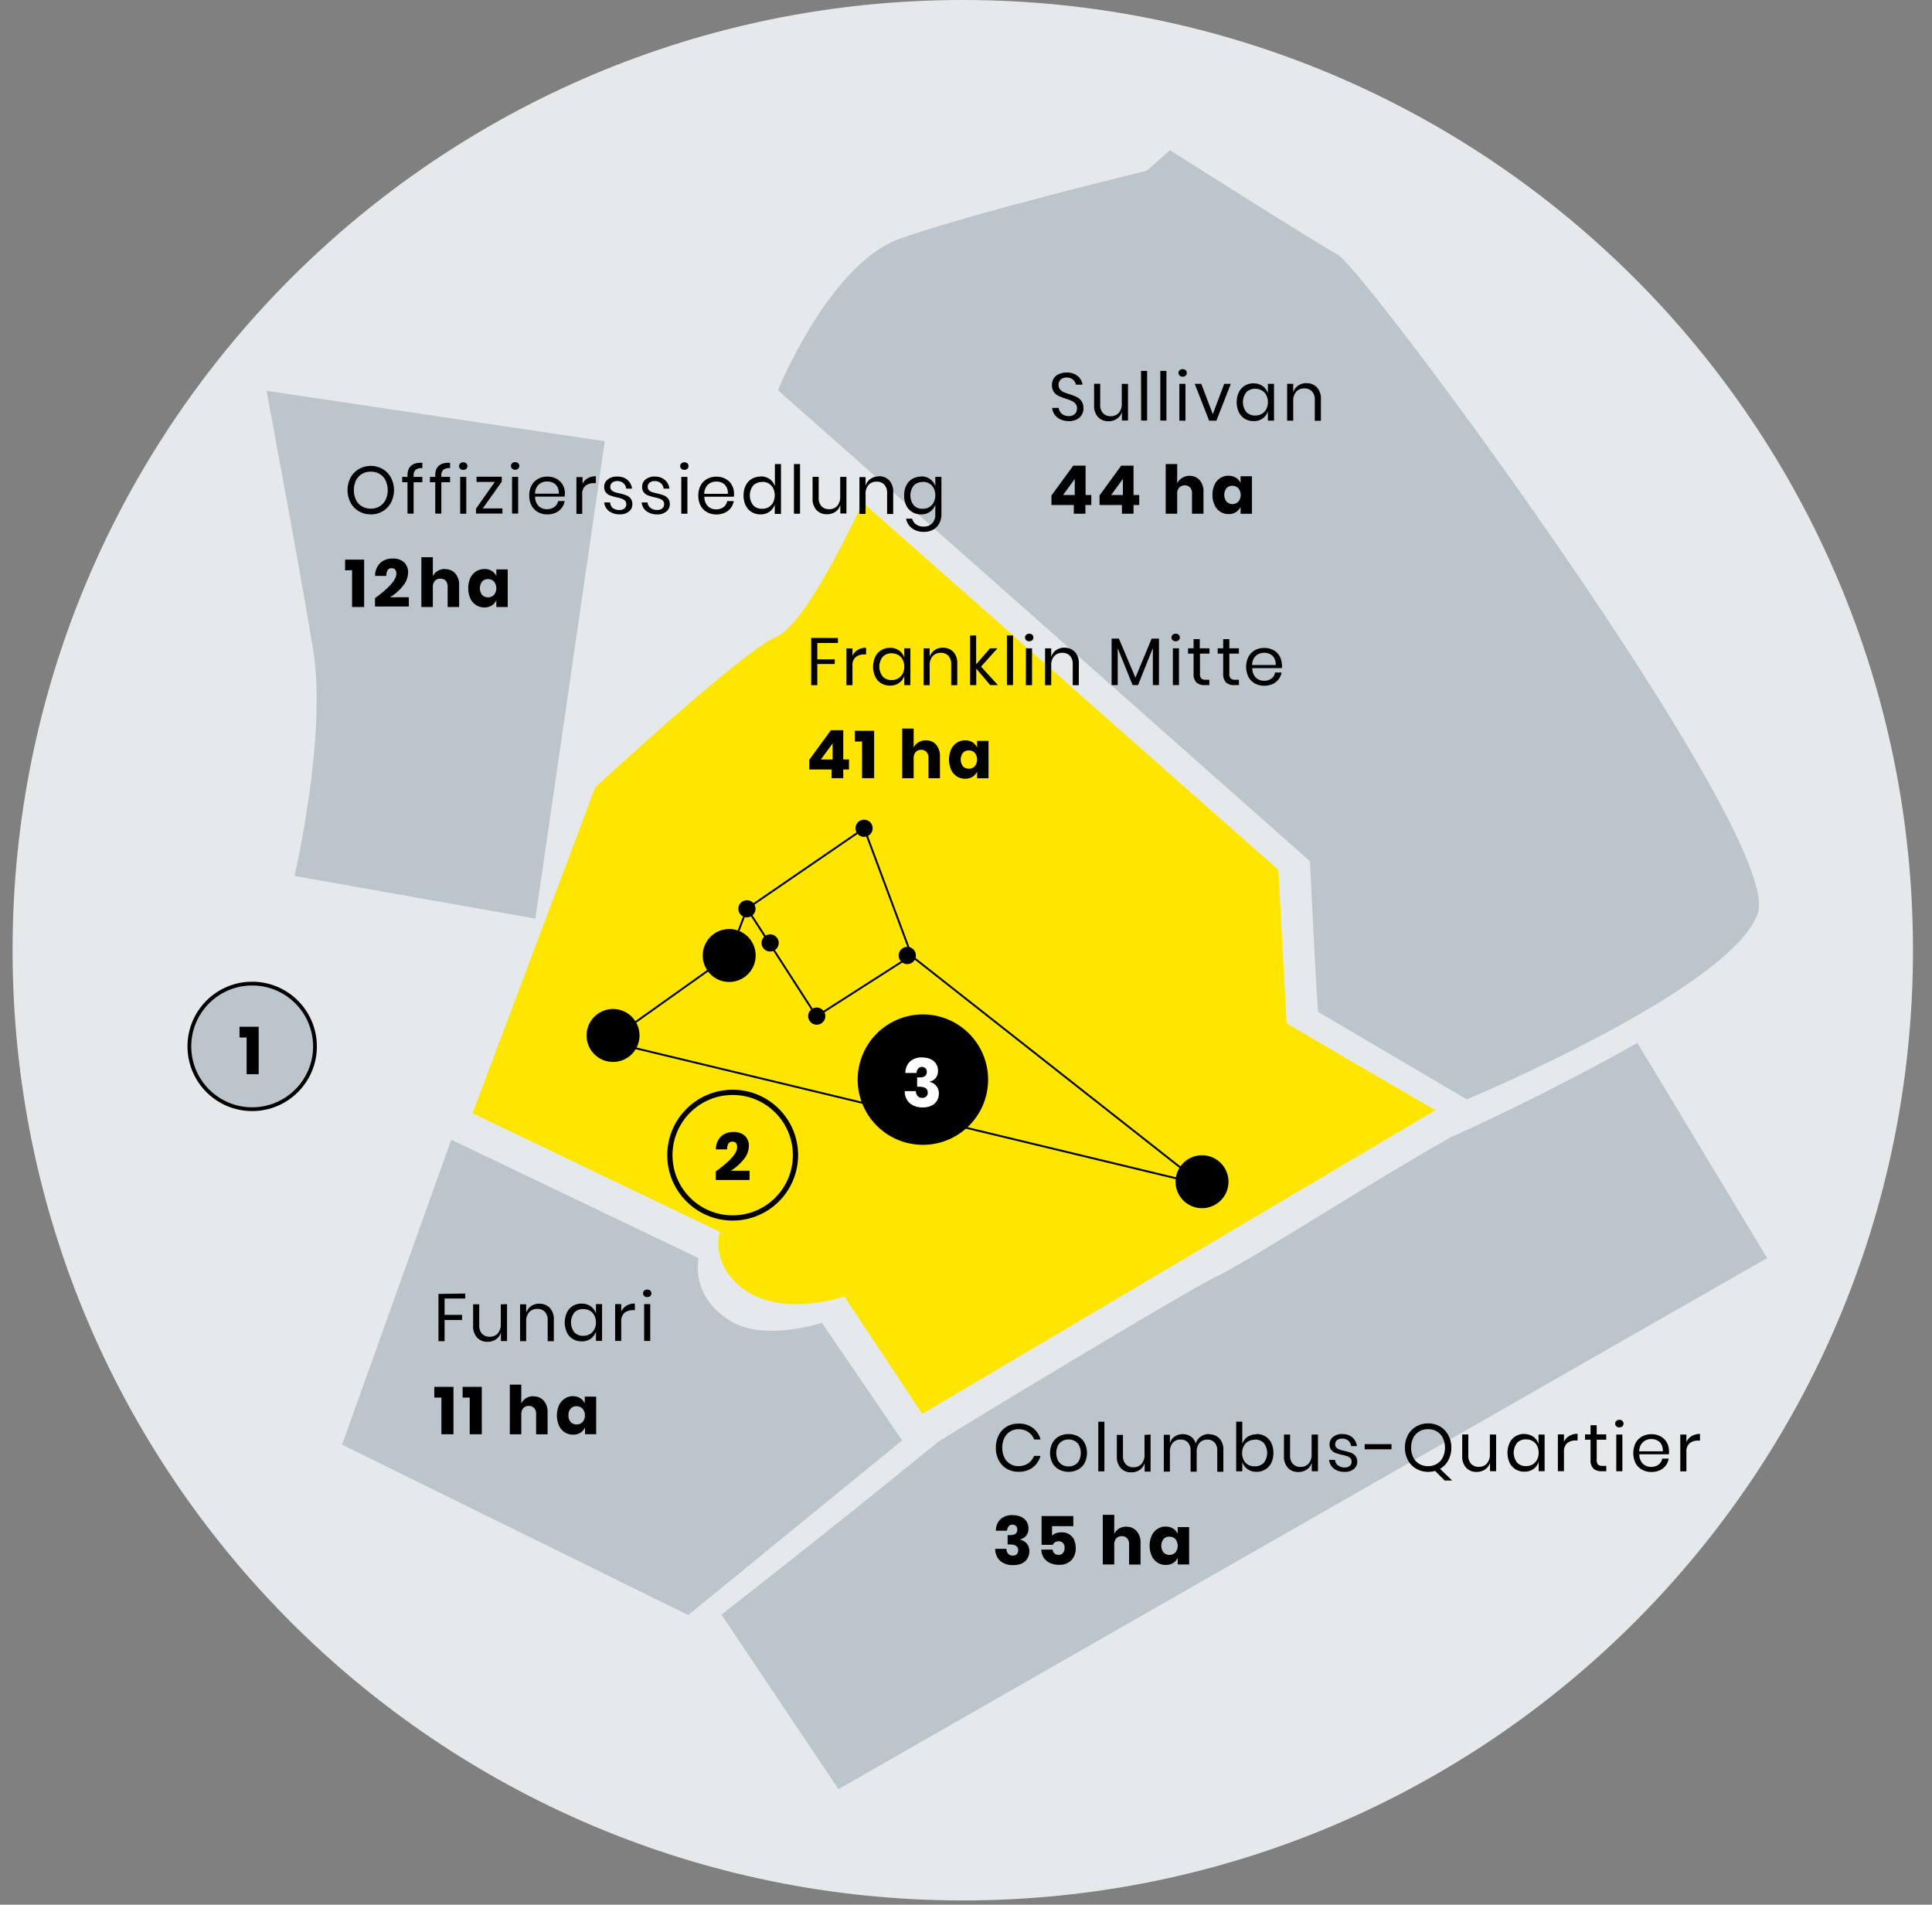 <svg id="Ebene_1" data-name="Ebene 1" xmlns="http://www.w3.org/2000/svg" width="512" height="504.755" viewBox="0 0 512 504.755"><rect x="0" y="0" width="512" height="504.755" fill="#808080" stroke="none"/><title>konzept_karte</title><path d="M255.147,503.624c139.074,0,251.812-112.738,251.812-251.812S394.221,0,255.147,0,3.335,112.738,3.335,251.812,116.073,503.624,255.147,503.624" style="fill:#e5e9eb"/><path d="M70.636,103.571l89.636,13.362L141.883,243.44,78.056,232.138S86.715,194.99,83,172.286s-12.364-68.715-12.364-68.715" style="fill:#bbc5cb"/><path d="M303.865,45.261S256.866,56.637,238.32,63.318s-32.158,40.068-32.158,40.068L347.149,228.229s1.719,36.233,2.172,39.92l39.384,23.185s70.674-29.469,77.161-49.438C472.546,221.354,361.989,71.727,354.569,67.532s-44.522-27.722-44.522-27.722Z" style="fill:#bbc5cb"/><path d="M119.594,302.026,90.652,382.837l91.724,45.16L239.059,381.719,217.805,350.55s-15.183,5.064-24.239-.49c-10.886-6.681-8.409-16.634-8.409-16.634Z" style="fill:#bbc5cb"/><path d="M191.182,427.868l31.021,46.26L468.305,333.39,433.92,276.374s-22.178,12.743-49.438,24.996c-.259.12.24-.139,0,0-24.165,13.695-52.497,32.287-62.569,37.157-8.049,3.881-71.986,42.508-73.464,43.709-28.914,23.61-57.293,45.677-57.293,45.677" style="fill:#bbc5cb"/><path d="M228.608,133.142s-14.536,32.25-23,35.679-47.858,39.791-47.858,39.791l-32.528,86.411,65.545,31.419s-2.393,7.143,4.454,13.658c10.387,9.897,28.536,3.465,28.536,3.465L244.4,374.696l136.024-80.497c-16.365-9.407-39.467-23.019-39.467-23.019l-2.172-40.66Z" style="fill:#ffe600"/><path d="M256.755,198.871a2.079,2.079,0,0,1,1.58.647,2.856,2.856,0,0,1,0,3.53,2.079,2.079,0,0,1-1.58.656,2.051,2.051,0,0,1-1.571-.638,2.975,2.975,0,0,1,0-3.558,2.051,2.051,0,0,1,1.571-.638m-.97-2.671a3.965,3.965,0,0,0-2.199.619,4.122,4.122,0,0,0-1.525,1.756,6.783,6.783,0,0,0,0,5.415,4.15,4.15,0,0,0,1.525,1.765,4.039,4.039,0,0,0,2.199.61,3.586,3.586,0,0,0,1.95-.508,3.086,3.086,0,0,0,1.211-1.405v1.793h3.022V196.33h-3.022v1.793a3.086,3.086,0,0,0-1.211-1.405,3.585,3.585,0,0,0-1.95-.517m-10.405,0a3.742,3.742,0,0,0-1.987.517,3.207,3.207,0,0,0-1.266,1.405v-5.045h-3.04v13.15h3.04v-5.258a2.366,2.366,0,0,1,.536-1.673,1.913,1.913,0,0,1,1.469-.591,1.848,1.848,0,0,1,1.395.564,2.162,2.162,0,0,1,.527,1.552v5.406h3.04V200.47a4.621,4.621,0,0,0-1.007-3.133,3.438,3.438,0,0,0-2.708-1.137m-16.929.305v9.721h3.207V193.66h-5.092v2.846Zm-7.809,4.759h-3.096l3.096-4.242Zm-.25,2.652v2.31H223.47v-2.31h1.516v-2.652H223.47v-7.762h-3.271l-5.739,7.873v2.541Z"/><path d="M338.065,176.241h-6.238a3.317,3.317,0,0,1,.97-2.421,3.216,3.216,0,0,1,2.245-.832,3.354,3.354,0,0,1,1.543.36,2.578,2.578,0,0,1,1.118,1.081,3.271,3.271,0,0,1,.36,1.848m1.636-.102a4.621,4.621,0,0,0-.564-2.245,4.186,4.186,0,0,0-1.617-1.617,4.962,4.962,0,0,0-2.477-.601,5.11,5.11,0,0,0-2.495.601,4.278,4.278,0,0,0-1.691,1.746,6.025,6.025,0,0,0,0,5.323,4.315,4.315,0,0,0,1.691,1.737,5.111,5.111,0,0,0,2.495.601,5.251,5.251,0,0,0,2.199-.444,4.103,4.103,0,0,0,2.384-3.059h-1.728a2.421,2.421,0,0,1-.924,1.589,3.197,3.197,0,0,1-1.968.601,3.123,3.123,0,0,1-2.199-.841,3.409,3.409,0,0,1-.924-2.504h7.799a4.892,4.892,0,0,0,.074-.924m-12.41,4.001a1.663,1.663,0,0,1-1.201-.351,1.848,1.848,0,0,1-.351-1.284V173.2h2.523v-1.405h-2.523v-2.43h-1.636v2.43h-1.451V173.2h1.451v5.267a3.206,3.206,0,0,0,.739,2.375,3.077,3.077,0,0,0,2.236.712h1.201V180.14Zm-7.799,0a1.663,1.663,0,0,1-1.201-.351,1.849,1.849,0,0,1-.342-1.284V173.2h2.523v-1.405h-2.578v-2.43h-1.636v2.43h-1.46V173.2h1.46v5.267a3.17,3.17,0,0,0,.739,2.375,3.059,3.059,0,0,0,2.227.712h1.21V180.14Zm-8.723,1.414H312.44v-9.758H310.823Zm-.36-12.614a.924.924,0,0,0,.305.721,1.119,1.119,0,0,0,.795.268,1.146,1.146,0,0,0,.804-.268,1.007,1.007,0,0,0,.017-1.424l-.017-.017a1.146,1.146,0,0,0-.804-.277,1.127,1.127,0,0,0-.795.277.924.924,0,0,0-.305.721m-5.267.296-4.297,10.35-4.38-10.35h-1.931v12.318h1.617v-9.786l3.946,9.786h1.442l3.927-9.823v9.823h1.617V169.236Zm-23.102,2.403a3.834,3.834,0,0,0-2.19.638,3.317,3.317,0,0,0-1.321,1.848v-2.31h-1.626v9.758h1.626v-5.184a3.539,3.539,0,0,1,.795-2.514,2.772,2.772,0,0,1,2.135-.869,2.652,2.652,0,0,1,2.024.785,3.096,3.096,0,0,1,.749,2.236v5.545h1.617v-5.665a4.417,4.417,0,0,0-1.044-3.16,3.696,3.696,0,0,0-2.772-1.09m-10.23,9.915h1.645v-9.777h-1.617Zm-.203-12.632a.924.924,0,0,0,.305.721,1.119,1.119,0,0,0,.795.268,1.145,1.145,0,0,0,.804-.268,1.007,1.007,0,0,0,.017-1.424l-.017-.017a1.146,1.146,0,0,0-.804-.277,1.128,1.128,0,0,0-.795.277.924.924,0,0,0-.305.721M266.846,181.554h1.617v-13.15H266.846Zm-2.384,0-4.482-4.898,4.371-4.861h-1.968l-3.696,4.251v-7.642h-1.617v13.15h1.645v-4.389l3.696,4.389Zm-14.573-9.915a3.863,3.863,0,0,0-2.199.638,3.41,3.41,0,0,0-1.321,1.848v-2.31h-1.617v9.758h1.617v-5.184a3.586,3.586,0,0,1,.795-2.514,2.772,2.772,0,0,1,2.135-.869,2.661,2.661,0,0,1,2.033.785,3.142,3.142,0,0,1,.739,2.236v5.545h1.617v-5.665a4.38,4.38,0,0,0-1.044-3.16,3.696,3.696,0,0,0-2.772-1.09m-13.547,1.479a3.289,3.289,0,0,1,1.71.434,3.021,3.021,0,0,1,1.183,1.248,3.993,3.993,0,0,1,.425,1.848,3.928,3.928,0,0,1-.425,1.848,3.05,3.05,0,0,1-1.183,1.257,3.299,3.299,0,0,1-1.71.444,3.123,3.123,0,0,1-2.393-.924,4.278,4.278,0,0,1,0-5.239,3.123,3.123,0,0,1,2.393-.924m-.462-1.442a4.463,4.463,0,0,0-2.31.601,4.186,4.186,0,0,0-1.599,1.746,6.468,6.468,0,0,0,0,5.323,4.222,4.222,0,0,0,1.599,1.737,4.463,4.463,0,0,0,2.31.601,4.019,4.019,0,0,0,2.403-.712,3.696,3.696,0,0,0,1.377-1.904v2.486h1.617v-9.768h-1.617v2.495a3.697,3.697,0,0,0-1.377-1.904,4.019,4.019,0,0,0-2.403-.712m-9.952,2.125v-1.978h-1.617v9.758h1.617v-5.129a2.772,2.772,0,0,1,.869-2.32,3.428,3.428,0,0,1,2.236-.702h.499v-1.765a4.102,4.102,0,0,0-2.199.564,3.521,3.521,0,0,0-1.405,1.571m-10.932-4.75v12.53h1.617v-5.609h4.62v-1.248h-4.62v-4.334h5.47V169.07Z"/><path d="M152.815,372.672a2.061,2.061,0,0,1,1.571.647,2.467,2.467,0,0,1,.61,1.765,2.495,2.495,0,0,1-.61,1.765,2.245,2.245,0,0,1-3.151,0,2.532,2.532,0,0,1-.591-1.784,2.495,2.495,0,0,1,.591-1.774,2.06,2.06,0,0,1,1.58-.638m-.98-2.671a4.039,4.039,0,0,0-2.162.647,4.205,4.205,0,0,0-1.525,1.765,6.783,6.783,0,0,0,0,5.415,4.149,4.149,0,0,0,1.525,1.765,4.038,4.038,0,0,0,2.199.61,3.586,3.586,0,0,0,1.95-.508,3.133,3.133,0,0,0,1.211-1.405v1.793h2.957v-9.943h-3.022v1.802a3.085,3.085,0,0,0-1.211-1.405,3.585,3.585,0,0,0-1.95-.517m-10.405,0a3.77,3.77,0,0,0-1.987.517,3.262,3.262,0,0,0-1.266,1.405v-4.99h-3.04v13.159h3.04v-5.267a2.357,2.357,0,0,1,.536-1.663,1.894,1.894,0,0,1,1.469-.591,1.848,1.848,0,0,1,1.395.564,2.162,2.162,0,0,1,.527,1.552v5.406h3.04v-5.766a4.546,4.546,0,0,0-1.007-3.133,3.419,3.419,0,0,0-2.708-1.137m-16.92.305v9.721H127.68V367.516h-5.082v2.846Zm-7.503,0v9.721h3.197V367.516h-5.082v2.846Z"/><path d="M170.705,355.355h1.617v-9.758h-1.617Zm-.286-12.614a.924.924,0,0,0,.305.712,1.127,1.127,0,0,0,.795.277,1.145,1.145,0,0,0,.804-.277.994.994,0,0,0,0-1.432,1.146,1.146,0,0,0-.804-.277,1.127,1.127,0,0,0-.795.277.924.924,0,0,0-.305.721m-5.785,4.833v-1.978h-1.617v9.758h1.617v-5.138a2.846,2.846,0,0,1,.869-2.32,3.503,3.503,0,0,1,2.245-.702h.499V345.44a4.13,4.13,0,0,0-2.208.564,3.576,3.576,0,0,0-1.405,1.571m-10.026-.656a3.346,3.346,0,0,1,1.719.434A2.948,2.948,0,0,1,157.5,348.6a3.992,3.992,0,0,1,.434,1.848,3.928,3.928,0,0,1-.434,1.848,3.086,3.086,0,0,1-1.173,1.257,3.356,3.356,0,0,1-1.719.444,3.124,3.124,0,0,1-2.393-.924,4.288,4.288,0,0,1,0-5.249,3.151,3.151,0,0,1,2.393-.924m-.462-1.442a4.464,4.464,0,0,0-2.31.601,4.168,4.168,0,0,0-1.589,1.747,6.376,6.376,0,0,0,0,5.323,4.122,4.122,0,0,0,1.589,1.728,4.381,4.381,0,0,0,2.31.61,4.048,4.048,0,0,0,2.412-.712,3.78,3.78,0,0,0,1.377-1.904v2.486h1.617v-9.74H157.934v2.495a3.743,3.743,0,0,0-1.377-1.904,3.983,3.983,0,0,0-2.412-.712m-11.181,0a3.864,3.864,0,0,0-2.199.638,3.337,3.337,0,0,0-1.321,1.848v-2.31H137.826V355.41h1.617v-5.175a3.567,3.567,0,0,1,.804-2.514,2.772,2.772,0,0,1,2.125-.859,2.661,2.661,0,0,1,2.033.785,3.096,3.096,0,0,1,.739,2.236v5.544h1.626v-5.665a4.38,4.38,0,0,0-1.054-3.16,3.641,3.641,0,0,0-2.772-1.09m-10.23.157v5.193a3.558,3.558,0,0,1-.804,2.514,2.772,2.772,0,0,1-2.135.859,2.652,2.652,0,0,1-2.024-.785,3.151,3.151,0,0,1-.749-2.255v-5.544h-1.617v5.692a4.342,4.342,0,0,0,1.053,3.133,3.604,3.604,0,0,0,2.772,1.1,3.853,3.853,0,0,0,2.209-.638,3.253,3.253,0,0,0,1.331-1.848v2.292H134.37v-9.786Zm-16.513-2.772v12.53H117.82v-5.618h4.62v-1.359h-4.62v-4.343h5.48v-1.312Z"/><path d="M129.343,153.471a2.061,2.061,0,0,1,1.571.647,2.828,2.828,0,0,1,0,3.53,2.231,2.231,0,0,1-3.142.018,2.939,2.939,0,0,1,0-3.558,2.051,2.051,0,0,1,1.571-.638m-.98-2.661a4.028,4.028,0,0,0-2.19.61,4.259,4.259,0,0,0-1.534,1.756,6.884,6.884,0,0,0,0,5.415,4.232,4.232,0,0,0,1.534,1.765,3.954,3.954,0,0,0,2.19.619,3.623,3.623,0,0,0,1.959-.517,3.087,3.087,0,0,0,1.21-1.405v1.811h3.022v-9.962H131.533v1.793a3.133,3.133,0,0,0-1.21-1.405,3.623,3.623,0,0,0-1.959-.508m-10.405,0a3.697,3.697,0,0,0-1.978.517,3.29,3.29,0,0,0-1.275,1.405v-5.045h-3.04v13.205h3.04v-5.258a2.384,2.384,0,0,1,.545-1.673,1.904,1.904,0,0,1,1.469-.582,1.848,1.848,0,0,1,1.395.554,2.246,2.246,0,0,1,.517,1.562v5.397h3.04v-5.757a4.565,4.565,0,0,0-.998-3.123,3.466,3.466,0,0,0-2.717-1.146m-18.574,7.614v2.273h8.963v-2.458h-4.962a13.066,13.066,0,0,0,3.364-2.957,5.684,5.684,0,0,0,1.405-3.576,3.632,3.632,0,0,0-1.044-2.689,4.213,4.213,0,0,0-3.087-1.026,4.62,4.62,0,0,0-3.234,1.155,4.731,4.731,0,0,0-1.386,3.447h2.966a3.078,3.078,0,0,1,.37-1.552,1.164,1.164,0,0,1,1.035-.49c.841,0,1.266.48,1.266,1.451q0,2.384-5.655,6.468m-6.08-7.402v9.768h3.197V148.296H91.456v2.846Z"/><path d="M244.539,127.689a3.391,3.391,0,0,1,1.719.434,3.05,3.05,0,0,1,1.183,1.257,4.371,4.371,0,0,1,0,3.761,3.078,3.078,0,0,1-1.183,1.248,3.308,3.308,0,0,1-1.719.444,3.105,3.105,0,0,1-2.384-.924,4.279,4.279,0,0,1,0-5.24,3.105,3.105,0,0,1,2.384-.924m-.462-1.442a4.398,4.398,0,0,0-2.31.61,4.149,4.149,0,0,0-1.589,1.737,5.895,5.895,0,0,0-.573,2.671,5.814,5.814,0,0,0,.573,2.652,4.205,4.205,0,0,0,1.589,1.737,4.482,4.482,0,0,0,2.31.601,3.964,3.964,0,0,0,2.412-.712,3.696,3.696,0,0,0,1.377-1.904v2.652a3.151,3.151,0,0,1-.859,2.356,2.985,2.985,0,0,1-2.181.841,3.457,3.457,0,0,1-2.033-.554,2.772,2.772,0,0,1-1.072-1.543h-1.599a4.149,4.149,0,0,0,1.58,2.569,5.119,5.119,0,0,0,3.216.924,4.814,4.814,0,0,0,2.403-.582,4.185,4.185,0,0,0,1.599-1.673,4.963,4.963,0,0,0,.564-2.403v-9.906h-1.617v2.486a3.696,3.696,0,0,0-1.377-1.904,4.029,4.029,0,0,0-2.412-.712m-11.181,0a3.844,3.844,0,0,0-2.19.647,3.253,3.253,0,0,0-1.321,1.848v-2.31h-1.626v9.758h1.626v-5.175a3.558,3.558,0,0,1,.795-2.514,2.772,2.772,0,0,1,2.135-.859,2.68,2.68,0,0,1,2.024.776,3.123,3.123,0,0,1,.749,2.245v5.545h1.617v-5.748a4.399,4.399,0,0,0-1.044-3.151,3.696,3.696,0,0,0-2.772-1.1m-10.23.166v5.184a3.576,3.576,0,0,1-.804,2.523,2.772,2.772,0,0,1-2.125.859,2.661,2.661,0,0,1-2.033-.795,3.179,3.179,0,0,1-.739-2.245v-5.545h-1.617v5.683a4.344,4.344,0,0,0,1.044,3.142,3.613,3.613,0,0,0,2.772,1.09,3.974,3.974,0,0,0,2.218-.628,3.318,3.318,0,0,0,1.321-1.848v2.292h1.617v-9.712Zm-12.253,9.758H212.02V122.977h-1.617Zm-8.409-8.446a3.382,3.382,0,0,1,1.71.434,3.05,3.05,0,0,1,1.183,1.257,4.371,4.371,0,0,1,0,3.761,3.078,3.078,0,0,1-1.183,1.248,3.298,3.298,0,0,1-1.71.444,3.123,3.123,0,0,1-2.393-.924,4.279,4.279,0,0,1,0-5.239,3.124,3.124,0,0,1,2.393-.924m-.462-1.442a4.435,4.435,0,0,0-2.32.61,4.149,4.149,0,0,0-1.589,1.737,5.896,5.896,0,0,0-.573,2.671,5.813,5.813,0,0,0,.573,2.652,4.205,4.205,0,0,0,1.589,1.737,4.519,4.519,0,0,0,2.32.601,3.955,3.955,0,0,0,2.403-.712,3.697,3.697,0,0,0,1.377-1.904v2.495h1.654V122.977h-1.617v5.886a3.696,3.696,0,0,0-1.377-1.904,4.02,4.02,0,0,0-2.403-.712m-8.64,4.62h-6.293a3.308,3.308,0,0,1,.98-2.43,3.169,3.169,0,0,1,2.236-.822,3.353,3.353,0,0,1,1.543.351,2.652,2.652,0,0,1,1.127,1.081,3.373,3.373,0,0,1,.351,1.848m1.636-.111a4.492,4.492,0,0,0-.564-2.236,4.066,4.066,0,0,0-1.617-1.617,4.852,4.852,0,0,0-2.477-.61,4.982,4.982,0,0,0-2.486.61,4.224,4.224,0,0,0-1.7,1.737,5.546,5.546,0,0,0-.61,2.671,5.481,5.481,0,0,0,.61,2.652,4.279,4.279,0,0,0,1.7,1.737,5.072,5.072,0,0,0,2.486.601,5.296,5.296,0,0,0,2.209-.444,4.094,4.094,0,0,0,1.589-1.248,4.002,4.002,0,0,0,.785-1.848h-1.719a2.467,2.467,0,0,1-.97,1.589,3.179,3.179,0,0,1-1.968.601,3.077,3.077,0,0,1-2.19-.841,3.401,3.401,0,0,1-.924-2.504h7.799a4.901,4.901,0,0,0,.074-.924m-13.991,5.424h1.617v-9.758h-1.617Zm-.286-12.623a.924.924,0,0,0,.305.721,1.127,1.127,0,0,0,.795.277,1.146,1.146,0,0,0,.804-.277,1.007,1.007,0,0,0,.017-1.424l-.017-.017a1.146,1.146,0,0,0-.804-.277,1.128,1.128,0,0,0-.795.277.924.924,0,0,0-.305.721m-6.69,2.772a3.789,3.789,0,0,0-2.477.758,2.468,2.468,0,0,0-.924,1.978,2.255,2.255,0,0,0,.453,1.469,2.708,2.708,0,0,0,1.109.795,12.921,12.921,0,0,0,1.728.499,11.728,11.728,0,0,1,1.368.37,2.228,2.228,0,0,1,.841.517,1.229,1.229,0,0,1,.333.924,1.442,1.442,0,0,1-.471,1.118,1.848,1.848,0,0,1-1.303.425,2.772,2.772,0,0,1-1.848-.545,2.015,2.015,0,0,1-.776-1.442h-1.562a3.299,3.299,0,0,0,1.294,2.329,4.62,4.62,0,0,0,2.846.832,3.622,3.622,0,0,0,2.393-.749,2.394,2.394,0,0,0,.924-1.931,2.338,2.338,0,0,0-.471-1.534,2.689,2.689,0,0,0-1.137-.822,13.221,13.221,0,0,0-1.756-.508c-.564-.129-1.016-.25-1.34-.36a2.236,2.236,0,0,1-.822-.499,1.201,1.201,0,0,1-.323-.869,1.386,1.386,0,0,1,.49-1.127,2.023,2.023,0,0,1,1.358-.416,2.329,2.329,0,0,1,1.645.564,2.255,2.255,0,0,1,.721,1.432h1.543a3.567,3.567,0,0,0-1.22-2.319,3.89,3.89,0,0,0-2.652-.869m-10.026,0a3.752,3.752,0,0,0-2.467.758,2.44,2.44,0,0,0-.924,1.978,2.199,2.199,0,0,0,.453,1.469,2.615,2.615,0,0,0,1.118.785,13.168,13.168,0,0,0,1.737.499,12.29,12.29,0,0,1,1.368.37,2.125,2.125,0,0,1,.832.517,1.238,1.238,0,0,1,.342.924,1.441,1.441,0,0,1-.471,1.118,1.847,1.847,0,0,1-1.312.425,2.827,2.827,0,0,1-1.848-.545,2.079,2.079,0,0,1-.647-1.46H160.124a3.308,3.308,0,0,0,1.303,2.329,4.62,4.62,0,0,0,2.837.832,3.622,3.622,0,0,0,2.393-.749,2.375,2.375,0,0,0,.924-1.931,2.338,2.338,0,0,0-.471-1.534,2.688,2.688,0,0,0-1.137-.822,12.639,12.639,0,0,0-1.746-.508c-.573-.129-1.016-.249-1.349-.36a2.198,2.198,0,0,1-.813-.499,1.173,1.173,0,0,1-.333-.869,1.414,1.414,0,0,1,.49-1.127,2.042,2.042,0,0,1,1.358-.416,2.31,2.31,0,0,1,1.645.564,2.209,2.209,0,0,1,.721,1.432h1.552a3.696,3.696,0,0,0-1.22-2.319,3.927,3.927,0,0,0-2.661-.869m-9.241,2.098v-1.968h-1.617v9.758h1.534v-5.138a2.772,2.772,0,0,1,.869-2.319,3.456,3.456,0,0,1,2.245-.702h.499v-1.811a4.213,4.213,0,0,0-2.208.564,3.576,3.576,0,0,0-1.405,1.571m-6.256,2.477H141.8a3.308,3.308,0,0,1,.98-2.43,3.169,3.169,0,0,1,2.273-.795,3.42,3.42,0,0,1,1.552.351,2.68,2.68,0,0,1,1.118,1.081,3.374,3.374,0,0,1,.351,1.848m1.636-.111a4.62,4.62,0,0,0-.554-2.236,4.149,4.149,0,0,0-1.626-1.617,4.851,4.851,0,0,0-2.477-.61,4.981,4.981,0,0,0-2.486.61,4.224,4.224,0,0,0-1.7,1.737,5.546,5.546,0,0,0-.61,2.671,5.481,5.481,0,0,0,.61,2.652,4.279,4.279,0,0,0,1.7,1.737,5.074,5.074,0,0,0,2.486.601,5.296,5.296,0,0,0,2.209-.444A4.094,4.094,0,0,0,148.85,134.62a4.002,4.002,0,0,0,.785-1.848H147.917a2.468,2.468,0,0,1-1.016,1.571,3.179,3.179,0,0,1-1.968.601,3.077,3.077,0,0,1-2.19-.841,3.401,3.401,0,0,1-.924-2.504h7.799a4.193,4.193,0,0,0,.074-.924m-13.991,5.424h1.617v-9.721h-1.617Zm-.286-12.623a.924.924,0,0,0,.305.721,1.127,1.127,0,0,0,.795.277,1.146,1.146,0,0,0,.804-.277,1.007,1.007,0,0,0,.017-1.424l-.017-.017a1.146,1.146,0,0,0-.804-.277,1.127,1.127,0,0,0-.795.277.924.924,0,0,0-.305.721m-2.44,4.177V126.34h-6.681v1.368h4.833l-4.981,7.088v1.303H133.15v-1.368h-5.221ZM121.95,136.136h1.617v-9.758H121.95Zm-.277-12.623a.924.924,0,0,0,.296.721,1.146,1.146,0,0,0,.804.277,1.109,1.109,0,0,0,.795-.277,1.007,1.007,0,0,0,.017-1.424l-.017-.017a1.109,1.109,0,0,0-.795-.277,1.146,1.146,0,0,0-.804.277.924.924,0,0,0-.296.721m-2.403.554v-1.423c-2.624-.111-3.927,1.007-3.927,3.336v.397h-1.405V127.8h1.405v8.317H116.96V127.8h2.31v-1.423h-2.31v-.268a2.07,2.07,0,0,1,.508-1.599,2.55,2.55,0,0,1,1.848-.444m-7.393,0v-1.423c-2.615-.111-3.927,1.007-3.927,3.336v.397h-1.405V127.8h1.405v8.317h1.617V127.8h2.31v-1.423h-2.31v-.268a2.07,2.07,0,0,1,.508-1.599,2.587,2.587,0,0,1,1.802-.444m-13.649.924a4.491,4.491,0,0,1,2.301.591,4.149,4.149,0,0,1,1.599,1.71,6.081,6.081,0,0,1,0,5.193,4.15,4.15,0,0,1-1.599,1.71,4.417,4.417,0,0,1-2.301.61,4.518,4.518,0,0,1-2.32-.601,4.084,4.084,0,0,1-1.599-1.71,6.098,6.098,0,0,1,0-5.202,4.085,4.085,0,0,1,1.599-1.71,4.51,4.51,0,0,1,2.32-.591m0-1.516a6.145,6.145,0,0,0-3.151.823,5.793,5.793,0,0,0-2.218,2.282,7.226,7.226,0,0,0,0,6.626,5.812,5.812,0,0,0,2.218,2.292,6.136,6.136,0,0,0,3.151.813,6.044,6.044,0,0,0,3.133-.813,5.831,5.831,0,0,0,2.199-2.292,7.227,7.227,0,0,0,0-6.626,5.812,5.812,0,0,0-2.199-2.282,6.052,6.052,0,0,0-3.133-.823"/><path d="M326.616,128.752a2.06,2.06,0,0,1,1.571.656,2.846,2.846,0,0,1,0,3.521,2.218,2.218,0,0,1-3.136.015l-.015-.015a2.957,2.957,0,0,1,0-3.548,2.07,2.07,0,0,1,1.58-.647m-.98-2.661a4.039,4.039,0,0,0-2.236.601,4.205,4.205,0,0,0-1.525,1.765,6.765,6.765,0,0,0,0,5.406A4.122,4.122,0,0,0,323.4,135.618a4.039,4.039,0,0,0,2.199.61,3.512,3.512,0,0,0,1.95-.517,3.04,3.04,0,0,0,1.21-1.405v1.848h3.022v-9.943h-3.022v1.802a3.087,3.087,0,0,0-1.21-1.405,3.587,3.587,0,0,0-1.95-.517m-10.405,0a3.696,3.696,0,0,0-1.959.582,3.216,3.216,0,0,0-1.266,1.405v-5.101h-3.04v13.159h3.04v-5.267a2.319,2.319,0,0,1,.545-1.663,2.054,2.054,0,0,1,2.855-.028,2.162,2.162,0,0,1,.527,1.552v5.406h3.04v-5.766a4.537,4.537,0,0,0-1.007-3.123,3.419,3.419,0,0,0-2.708-1.137m-17.65,5.064h-3.096l3.096-4.251Zm-.25,2.652v2.31h3.077v-2.31h1.506v-2.652h-1.506v-7.772h-3.271l-5.739,7.892v2.541Zm-12.503-2.652H281.733l3.086-4.251Zm-.249,2.652v2.31h3.077v-2.31h1.562v-2.652h-1.516v-7.772H284.422l-5.775,7.892v2.541Z"/><path d="M346.243,101.529a3.817,3.817,0,0,0-2.19.638,3.308,3.308,0,0,0-1.331,1.848v-2.292h-1.617v9.758h1.617v-5.175a3.558,3.558,0,0,1,.804-2.514,2.772,2.772,0,0,1,2.135-.859,2.652,2.652,0,0,1,2.024.785,3.096,3.096,0,0,1,.749,2.236V111.5H350.05v-5.665a4.38,4.38,0,0,0-1.053-3.188,3.623,3.623,0,0,0-2.772-1.09m-13.547,1.469a3.353,3.353,0,0,1,1.719.444,3.022,3.022,0,0,1,1.183,1.248,4.103,4.103,0,0,1,.425,1.848,4.038,4.038,0,0,1-.425,1.848,3.169,3.169,0,0,1-1.183,1.257,3.354,3.354,0,0,1-1.719.444,3.16,3.16,0,0,1-2.393-.924,4.288,4.288,0,0,1,0-5.249,3.16,3.16,0,0,1,2.393-.924m-.462-1.432a4.371,4.371,0,0,0-2.31.601,4.232,4.232,0,0,0-1.589,1.746,6.376,6.376,0,0,0,0,5.323,4.176,4.176,0,0,0,1.589,1.728,4.38,4.38,0,0,0,2.31.61,4.029,4.029,0,0,0,2.412-.712,3.696,3.696,0,0,0,1.377-1.904v2.486h1.617v-9.74h-1.617v2.486a3.696,3.696,0,0,0-1.377-1.894,3.964,3.964,0,0,0-2.412-.712m-13.861.12H316.617l3.817,9.758h1.922l3.817-9.758h-1.746l-3.022,8.04Zm-5.803,9.758h1.608v-9.758h-1.617Zm-.24-12.66a.924.924,0,0,0,.305.721,1.108,1.108,0,0,0,.795.277,1.146,1.146,0,0,0,.804-.277,1.015,1.015,0,0,0,0-1.432,1.146,1.146,0,0,0-.804-.277,1.108,1.108,0,0,0-.795.277.924.924,0,0,0-.305.712m-4.814,12.623h1.617v-13.15h-1.617Zm-5.082,0h1.58v-13.15h-1.617Zm-5.138-9.721v5.193a3.558,3.558,0,0,1-.804,2.514,2.772,2.772,0,0,1-2.135.859,2.652,2.652,0,0,1-2.024-.785,3.151,3.151,0,0,1-.749-2.255v-5.544H289.948v5.692a4.343,4.343,0,0,0,1.054,3.133,3.594,3.594,0,0,0,2.772,1.09,3.844,3.844,0,0,0,2.209-.628,3.253,3.253,0,0,0,1.331-1.848v2.292H298.93v-9.712Zm-10.165,6.469a3.234,3.234,0,0,0-.517-1.913,3.317,3.317,0,0,0-1.257-1.072,14.9,14.9,0,0,0-1.941-.749c-.665-.212-1.192-.407-1.571-.573a2.828,2.828,0,0,1-.924-.712,2.042,2.042,0,0,1,.203-2.615,2.31,2.31,0,0,1,1.571-.508,2.374,2.374,0,0,1,1.682.573,2.329,2.329,0,0,1,.767,1.312h1.746a3.456,3.456,0,0,0-1.266-2.283,4.435,4.435,0,0,0-2.929-.924,4.927,4.927,0,0,0-2.07.407,3.104,3.104,0,0,0-1.358,1.155,3.17,3.17,0,0,0-.471,1.728,3.068,3.068,0,0,0,.508,1.848,3.28,3.28,0,0,0,1.229,1.035,15.847,15.847,0,0,0,1.913.739,12.825,12.825,0,0,1,1.599.601,2.836,2.836,0,0,1,.989.749,1.848,1.848,0,0,1,.397,1.248,1.987,1.987,0,0,1-.573,1.46,2.208,2.208,0,0,1-1.636.564,2.856,2.856,0,0,1-1.395-.323,2.449,2.449,0,0,1-1.248-1.848h-1.728a3.622,3.622,0,0,0,.665,1.802,4.01,4.01,0,0,0,1.552,1.248,5.24,5.24,0,0,0,2.208.453,4.473,4.473,0,0,0,2.153-.48,3.187,3.187,0,0,0,1.294-1.248,3.327,3.327,0,0,0,.434-1.654"/><path d="M309.927,407.233a2.061,2.061,0,0,1,1.571.647,2.855,2.855,0,0,1,0,3.53,2.245,2.245,0,0,1-3.151,0,2.976,2.976,0,0,1,0-3.558,2.061,2.061,0,0,1,1.58-.638m-.98-2.671a3.964,3.964,0,0,0-2.199.619,4.122,4.122,0,0,0-1.525,1.756,6.783,6.783,0,0,0,0,5.415,4.149,4.149,0,0,0,1.525,1.765,4.038,4.038,0,0,0,2.199.61,3.585,3.585,0,0,0,1.95-.508,3.086,3.086,0,0,0,1.211-1.405v1.793h3.022v-9.897h-3.022v1.793a3.086,3.086,0,0,0-1.211-1.405,3.586,3.586,0,0,0-1.95-.517m-10.405,0a3.771,3.771,0,0,0-1.987.517,3.263,3.263,0,0,0-1.266,1.405v-5.045h-3.04v13.15h3.04v-5.24a2.365,2.365,0,0,1,.536-1.673,1.931,1.931,0,0,1,1.469-.591,1.848,1.848,0,0,1,1.395.564,2.163,2.163,0,0,1,.527,1.552v5.406h3.04V408.85a4.546,4.546,0,0,0-1.035-3.105,3.419,3.419,0,0,0-2.708-1.137m-14.083-2.846h-8.4v7.614h3.013a1.22,1.22,0,0,1,.536-.665,1.691,1.691,0,0,1,.924-.259,1.571,1.571,0,0,1,1.192.444,1.728,1.728,0,0,1,.425,1.257,2.153,2.153,0,0,1-.397,1.368,1.405,1.405,0,0,1-1.201.517,1.497,1.497,0,0,1-1.09-.388,1.709,1.709,0,0,1-.49-.998H275.976a4.038,4.038,0,0,0,.601,2.098,3.844,3.844,0,0,0,1.617,1.414,5.543,5.543,0,0,0,2.477.508,4.306,4.306,0,0,0,3.253-1.201,4.518,4.518,0,0,0,1.155-3.262,5.247,5.247,0,0,0-.407-2.079,3.465,3.465,0,0,0-1.266-1.506,3.817,3.817,0,0,0-2.116-.554,4.341,4.341,0,0,0-1.451.24,2.393,2.393,0,0,0-1.035.665v-2.541H284.45Zm-16.042-.249a4.62,4.62,0,0,0-3.234,1.072,4.223,4.223,0,0,0-1.238,3.059h2.966a1.94,1.94,0,0,1,.425-1.164,1.247,1.247,0,0,1,1.016-.434,1.266,1.266,0,0,1,.924.342,1.34,1.34,0,0,1,.342.989c0,.98-.665,1.46-2.005,1.442h-.554v2.467h.573c1.488,0,2.236.517,2.236,1.543a1.321,1.321,0,0,1-1.423,1.405,1.58,1.58,0,0,1-1.248-.48,2.098,2.098,0,0,1-.462-1.312h-2.966a4.325,4.325,0,0,0,1.377,3.253,5.184,5.184,0,0,0,3.438,1.063,5.248,5.248,0,0,0,2.292-.462,3.336,3.336,0,0,0,1.442-1.321,3.696,3.696,0,0,0,.499-1.931,3.031,3.031,0,0,0-2.43-3.031v-.092a2.772,2.772,0,0,0,1.571-.924,2.985,2.985,0,0,0,.628-1.978,3.234,3.234,0,0,0-1.913-3.022,5.155,5.155,0,0,0-2.264-.462"/><path d="M446.912,382.135v-1.978h-1.617v9.758h1.617v-5.129a2.828,2.828,0,0,1,.869-2.329,3.502,3.502,0,0,1,2.245-.693h.49V380a4.121,4.121,0,0,0-2.199.564,3.576,3.576,0,0,0-1.405,1.571m-6.256,2.467h-6.238a3.291,3.291,0,0,1,.98-2.421,3.179,3.179,0,0,1,2.236-.832,3.354,3.354,0,0,1,1.543.36,2.596,2.596,0,0,1,1.127,1.081,3.354,3.354,0,0,1,.351,1.848m1.636-.102a4.62,4.62,0,0,0-.554-2.245,4.205,4.205,0,0,0-1.626-1.617,4.935,4.935,0,0,0-2.477-.601,5.074,5.074,0,0,0-2.486.601,4.297,4.297,0,0,0-1.7,1.747,6.108,6.108,0,0,0,0,5.323,4.251,4.251,0,0,0,1.7,1.728,4.98,4.98,0,0,0,2.486.61,5.294,5.294,0,0,0,2.209-.444,4.093,4.093,0,0,0,1.589-1.248,4.038,4.038,0,0,0,.785-1.848h-1.719a2.467,2.467,0,0,1-.97,1.589,3.179,3.179,0,0,1-1.968.601,3.123,3.123,0,0,1-2.19-.841,3.419,3.419,0,0,1-.924-2.504h7.799a4.188,4.188,0,0,0,.074-.924m-13.991,5.415h1.617v-9.721h-1.617Zm-.286-12.614a.924.924,0,0,0,.305.721,1.165,1.165,0,0,0,.795.268,1.193,1.193,0,0,0,.804-.268,1.007,1.007,0,0,0,.017-1.424l-.017-.017a1.146,1.146,0,0,0-.804-.277,1.127,1.127,0,0,0-.795.277.924.924,0,0,0-.305.721m-3.354,11.2a1.663,1.663,0,0,1-1.201-.351,1.848,1.848,0,0,1-.342-1.284V381.525h2.523V380.12H423.145v-2.43h-1.636v2.43h-1.46v1.405h1.46v5.267a3.169,3.169,0,0,0,.739,2.375,3.058,3.058,0,0,0,2.227.712h1.21v-1.414Zm-10.22-6.367V380.12h-1.617v9.758h1.617V384.75a2.828,2.828,0,0,1,.869-2.329,3.475,3.475,0,0,1,2.236-.693h.499v-1.765a4.103,4.103,0,0,0-2.199.564,3.52,3.52,0,0,0-1.405,1.571m-10.036-.656a3.328,3.328,0,0,1,1.719.434,3.023,3.023,0,0,1,1.183,1.248,3.992,3.992,0,0,1,.425,1.848,3.928,3.928,0,0,1-.425,1.848,3.105,3.105,0,0,1-1.183,1.257,3.327,3.327,0,0,1-1.719.444,3.105,3.105,0,0,1-2.384-.924,4.278,4.278,0,0,1,0-5.24,3.105,3.105,0,0,1,2.384-.924m-.462-1.442a4.482,4.482,0,0,0-2.31.601,4.232,4.232,0,0,0-1.589,1.746,6.469,6.469,0,0,0,0,5.323,4.177,4.177,0,0,0,1.589,1.728,4.398,4.398,0,0,0,2.31.61,4.029,4.029,0,0,0,2.412-.712,3.696,3.696,0,0,0,1.377-1.904V389.87h1.58v-9.712H407.722v2.486a3.696,3.696,0,0,0-1.377-1.904,4.029,4.029,0,0,0-2.412-.712m-9.102.12v5.193a3.558,3.558,0,0,1-.804,2.514,2.772,2.772,0,0,1-2.135.869,2.662,2.662,0,0,1-2.024-.795,3.143,3.143,0,0,1-.749-2.245v-5.545h-1.617v5.692a4.324,4.324,0,0,0,1.054,3.133,3.604,3.604,0,0,0,2.772,1.1,3.854,3.854,0,0,0,2.209-.638,3.253,3.253,0,0,0,1.331-1.848v2.292h1.617v-9.712Zm-20.866,3.484a5.545,5.545,0,0,1,.573-2.597,4.093,4.093,0,0,1,1.599-1.71,4.537,4.537,0,0,1,2.32-.591,4.445,4.445,0,0,1,2.301.591,4.029,4.029,0,0,1,1.599,1.71,6.062,6.062,0,0,1,0,5.184,4.167,4.167,0,0,1-1.599,1.719,4.362,4.362,0,0,1-2.301.601,4.537,4.537,0,0,1-2.32-.592,4.111,4.111,0,0,1-1.599-1.719,5.546,5.546,0,0,1-.573-2.597m10.876,8.714-3.225-3.105a5.545,5.545,0,0,0,2.199-2.264,6.83,6.83,0,0,0,.804-3.336,6.746,6.746,0,0,0-.804-3.308,5.812,5.812,0,0,0-2.199-2.31,6.191,6.191,0,0,0-3.142-.813,6.274,6.274,0,0,0-3.151.813,5.812,5.812,0,0,0-2.218,2.292,7.301,7.301,0,0,0,0,6.626,5.794,5.794,0,0,0,2.218,2.282,6.191,6.191,0,0,0,3.151.823,6.648,6.648,0,0,0,1.848-.25l2.532,2.541Zm-23.185-8.271h7.106v-1.368h-7.106Zm-5.914-4.038a3.697,3.697,0,0,0-2.467.758,2.458,2.458,0,0,0-.924,1.978,2.199,2.199,0,0,0,.453,1.469,2.653,2.653,0,0,0,1.1.785,13.594,13.594,0,0,0,1.737.499,11.44,11.44,0,0,1,1.368.379,2.217,2.217,0,0,1,.832.508,1.238,1.238,0,0,1,.342.924,1.442,1.442,0,0,1-.471,1.118,1.848,1.848,0,0,1-1.303.425,2.772,2.772,0,0,1-1.848-.554,2.005,2.005,0,0,1-.767-1.442h-1.571a3.308,3.308,0,0,0,1.303,2.329,4.529,4.529,0,0,0,2.846.841,3.613,3.613,0,0,0,2.384-.749,2.403,2.403,0,0,0,.924-1.941,2.31,2.31,0,0,0-.471-1.525,2.69,2.69,0,0,0-1.137-.823,12.636,12.636,0,0,0-1.747-.508,13.053,13.053,0,0,1-1.34-.37,2.052,2.052,0,0,1-.822-.499,1.127,1.127,0,0,1-.324-.859,1.405,1.405,0,0,1,.48-1.127,2.07,2.07,0,0,1,1.368-.416,2.338,2.338,0,0,1,1.636.554,2.19,2.19,0,0,1,.721,1.432h1.552a3.695,3.695,0,0,0-1.22-2.319,3.936,3.936,0,0,0-2.661-.859m-8.123.12V385.36a3.558,3.558,0,0,1-.804,2.514,2.773,2.773,0,0,1-2.135.869,2.662,2.662,0,0,1-2.024-.795,3.142,3.142,0,0,1-.749-2.245v-5.545h-1.617V385.85a4.325,4.325,0,0,0,1.053,3.133,3.604,3.604,0,0,0,2.772,1.1,3.853,3.853,0,0,0,2.208-.638,3.253,3.253,0,0,0,1.331-1.848v2.292h1.645v-9.731Zm-15.081,1.321a3.151,3.151,0,0,1,2.412.924,4.279,4.279,0,0,1,0,5.24,3.151,3.151,0,0,1-2.412.924,3.307,3.307,0,0,1-1.719-.388,3.012,3.012,0,0,1-1.192-1.257,3.928,3.928,0,0,1-.425-1.848,3.992,3.992,0,0,1,.425-1.848,2.938,2.938,0,0,1,1.192-1.248,3.308,3.308,0,0,1,1.7-.434m.462-1.442a3.964,3.964,0,0,0-2.403.721,3.622,3.622,0,0,0-1.331,1.811v-5.886h-1.617v13.15h1.617v-2.486a3.623,3.623,0,0,0,1.368,1.894,3.964,3.964,0,0,0,2.403.721,4.38,4.38,0,0,0,2.31-.61,4.195,4.195,0,0,0,1.599-1.728,6.468,6.468,0,0,0,0-5.323,4.251,4.251,0,0,0-1.599-1.747,4.464,4.464,0,0,0-2.31-.601m-12.577,0a3.751,3.751,0,0,0-2.162.647,3.465,3.465,0,0,0-1.368,1.848,3.512,3.512,0,0,0-1.312-1.848,3.974,3.974,0,0,0-4.26,0,3.206,3.206,0,0,0-1.275,1.774v-2.227H308.42V389.98h1.617v-5.166a3.557,3.557,0,0,1,.776-2.486,2.661,2.661,0,0,1,2.07-.841,2.523,2.523,0,0,1,1.922.767,3.114,3.114,0,0,1,.712,2.199v5.545h1.617v-5.166a3.557,3.557,0,0,1,.767-2.486,2.652,2.652,0,0,1,2.051-.841,2.495,2.495,0,0,1,1.931.767,3.114,3.114,0,0,1,.702,2.199v5.545h1.617v-5.665a4.417,4.417,0,0,0-1.035-3.16,3.696,3.696,0,0,0-2.772-1.09m-17.086.157v5.193a3.557,3.557,0,0,1-.804,2.514,2.772,2.772,0,0,1-2.135.869,2.662,2.662,0,0,1-2.024-.795,3.142,3.142,0,0,1-.749-2.245V380.25h-1.617v5.692a4.325,4.325,0,0,0,1.053,3.133,3.604,3.604,0,0,0,2.772,1.1,3.853,3.853,0,0,0,2.208-.638,3.253,3.253,0,0,0,1.331-1.848V389.98h1.571v-9.823Zm-12.253,9.657h1.617v-13.15h-1.617Zm-7.882-8.455a3.457,3.457,0,0,1,1.617.388,2.91,2.91,0,0,1,1.183,1.201,4.62,4.62,0,0,1,0,3.983,2.966,2.966,0,0,1-1.183,1.201,3.548,3.548,0,0,1-3.225,0,3.039,3.039,0,0,1-1.192-1.201,4.62,4.62,0,0,1,0-3.983,2.984,2.984,0,0,1,1.192-1.201,3.447,3.447,0,0,1,1.608-.388m0-1.423a5.241,5.241,0,0,0-2.514.601,4.408,4.408,0,0,0-1.746,1.746,5.878,5.878,0,0,0,0,5.323,4.362,4.362,0,0,0,1.746,1.728,5.545,5.545,0,0,0,5.036,0,4.288,4.288,0,0,0,1.737-1.728,5.952,5.952,0,0,0,0-5.323,4.335,4.335,0,0,0-1.737-1.746,5.277,5.277,0,0,0-2.523-.601m-13.288-2.772a5.989,5.989,0,0,0-3.114.804,5.628,5.628,0,0,0-2.107,2.273,7.162,7.162,0,0,0-.749,3.317,7.051,7.051,0,0,0,.749,3.299,5.545,5.545,0,0,0,2.107,2.255,5.904,5.904,0,0,0,3.114.813,6.145,6.145,0,0,0,3.789-1.127,5.813,5.813,0,0,0,2.061-3.087h-1.71a4.223,4.223,0,0,1-1.543,1.987,4.509,4.509,0,0,1-2.615.73,4.01,4.01,0,0,1-3.696-2.292,5.636,5.636,0,0,1-.564-2.578,5.747,5.747,0,0,1,.564-2.597,4.047,4.047,0,0,1,1.525-1.71,4.112,4.112,0,0,1,2.199-.601,4.519,4.519,0,0,1,2.615.739,4.187,4.187,0,0,1,1.543,1.987h1.71a5.785,5.785,0,0,0-2.061-3.086,6.144,6.144,0,0,0-3.789-1.127"/><path d="M244.539,303.385a17.28,17.28,0,1,0-17.243-17.317v.028a17.29,17.29,0,0,0,17.28,17.29"/><path d="M244.4,280.218a4.621,4.621,0,0,0-3.234,1.072,4.26,4.26,0,0,0-1.248,3.059h2.975a1.848,1.848,0,0,1,.425-1.164,1.386,1.386,0,0,1,1.94-.092,1.349,1.349,0,0,1,.351.989c0,.98-.675,1.46-2.005,1.442h-.554V287.99h.573c1.488,0,2.236.517,2.236,1.543a1.322,1.322,0,0,1-1.423,1.405,1.58,1.58,0,0,1-1.248-.48,2.098,2.098,0,0,1-.462-1.312h-2.966a4.297,4.297,0,0,0,1.377,3.253,5.184,5.184,0,0,0,3.438,1.063,5.12,5.12,0,0,0,2.292-.471,3.373,3.373,0,0,0,1.442-1.312,3.696,3.696,0,0,0,.499-1.931,3.05,3.05,0,0,0-2.43-3.04v-.083a2.772,2.772,0,0,0,1.571-.924,2.985,2.985,0,0,0,.628-1.978,3.28,3.28,0,0,0-.49-1.783,3.336,3.336,0,0,0-1.432-1.248,5.248,5.248,0,0,0-2.255-.453" style="fill:#fff"/><circle cx="194.167" cy="306.12" r="16.643" style="fill:none;stroke:#000;stroke-width:1.39px"/><path d="M189.695,310.417v2.282h8.954v-2.458h-4.953a13.049,13.049,0,0,0,3.354-2.957,5.655,5.655,0,0,0,1.405-3.585,3.604,3.604,0,0,0-1.035-2.68,4.232,4.232,0,0,0-3.086-1.035,4.621,4.621,0,0,0-3.234,1.155,4.768,4.768,0,0,0-1.386,3.456h2.966a3.079,3.079,0,0,1,.37-1.552,1.146,1.146,0,0,1,1.035-.499c.841,0,1.266.49,1.266,1.46q0,2.384-5.655,6.413"/><path d="M66.829,293.931a16.634,16.634,0,1,0-16.633-16.634,16.634,16.634,0,0,0,16.633,16.634" style="fill:#bbc5cb"/><circle cx="66.829" cy="277.298" r="16.643" style="fill:none;stroke:#000"/><polygon points="65.36 274.942 65.36 284.663 68.557 284.663 68.557 272.095 63.475 272.095 63.475 274.942 65.36 274.942"/><path d="M162.462,281.419a7.014,7.014,0,1,0-7.014-7.014h0a7.014,7.014,0,0,0,7.014,7.014"/><path d="M318.548,320.175a7.014,7.014,0,1,0-7.014-7.014h0a7.004,7.004,0,0,0,6.995,7.014h.018"/><path d="M193.243,260.221a7.014,7.014,0,1,0-7.014-7.014h0a7.005,7.005,0,0,0,6.995,7.014h.018"/><path d="M216.465,271.55a2.273,2.273,0,1,0-2.292-2.273,2.273,2.273,0,0,0,2.292,2.273h0"/><path d="M204.11,252.154a2.273,2.273,0,1,0-2.292-2.273,2.273,2.273,0,0,0,2.292,2.273h0"/><path d="M197.965,243.107a2.273,2.273,0,1,0-2.292-2.273,2.273,2.273,0,0,0,2.292,2.273h0"/><path d="M229.005,221.77a2.273,2.273,0,1,0-2.292-2.273,2.273,2.273,0,0,0,2.292,2.273h0"/><path d="M240.445,255.49a2.283,2.283,0,1,0-2.292-2.282,2.282,2.282,0,0,0,2.292,2.282"/><polyline points="241.397 253.207 318.548 313.91 161.15 276.032 193.243 253.207 197.965 240.797 229.005 219.497 241.572 253.207 216.391 269.332 198.002 240.797" style="fill:none;stroke:#000;stroke-width:0.5px"/></svg>